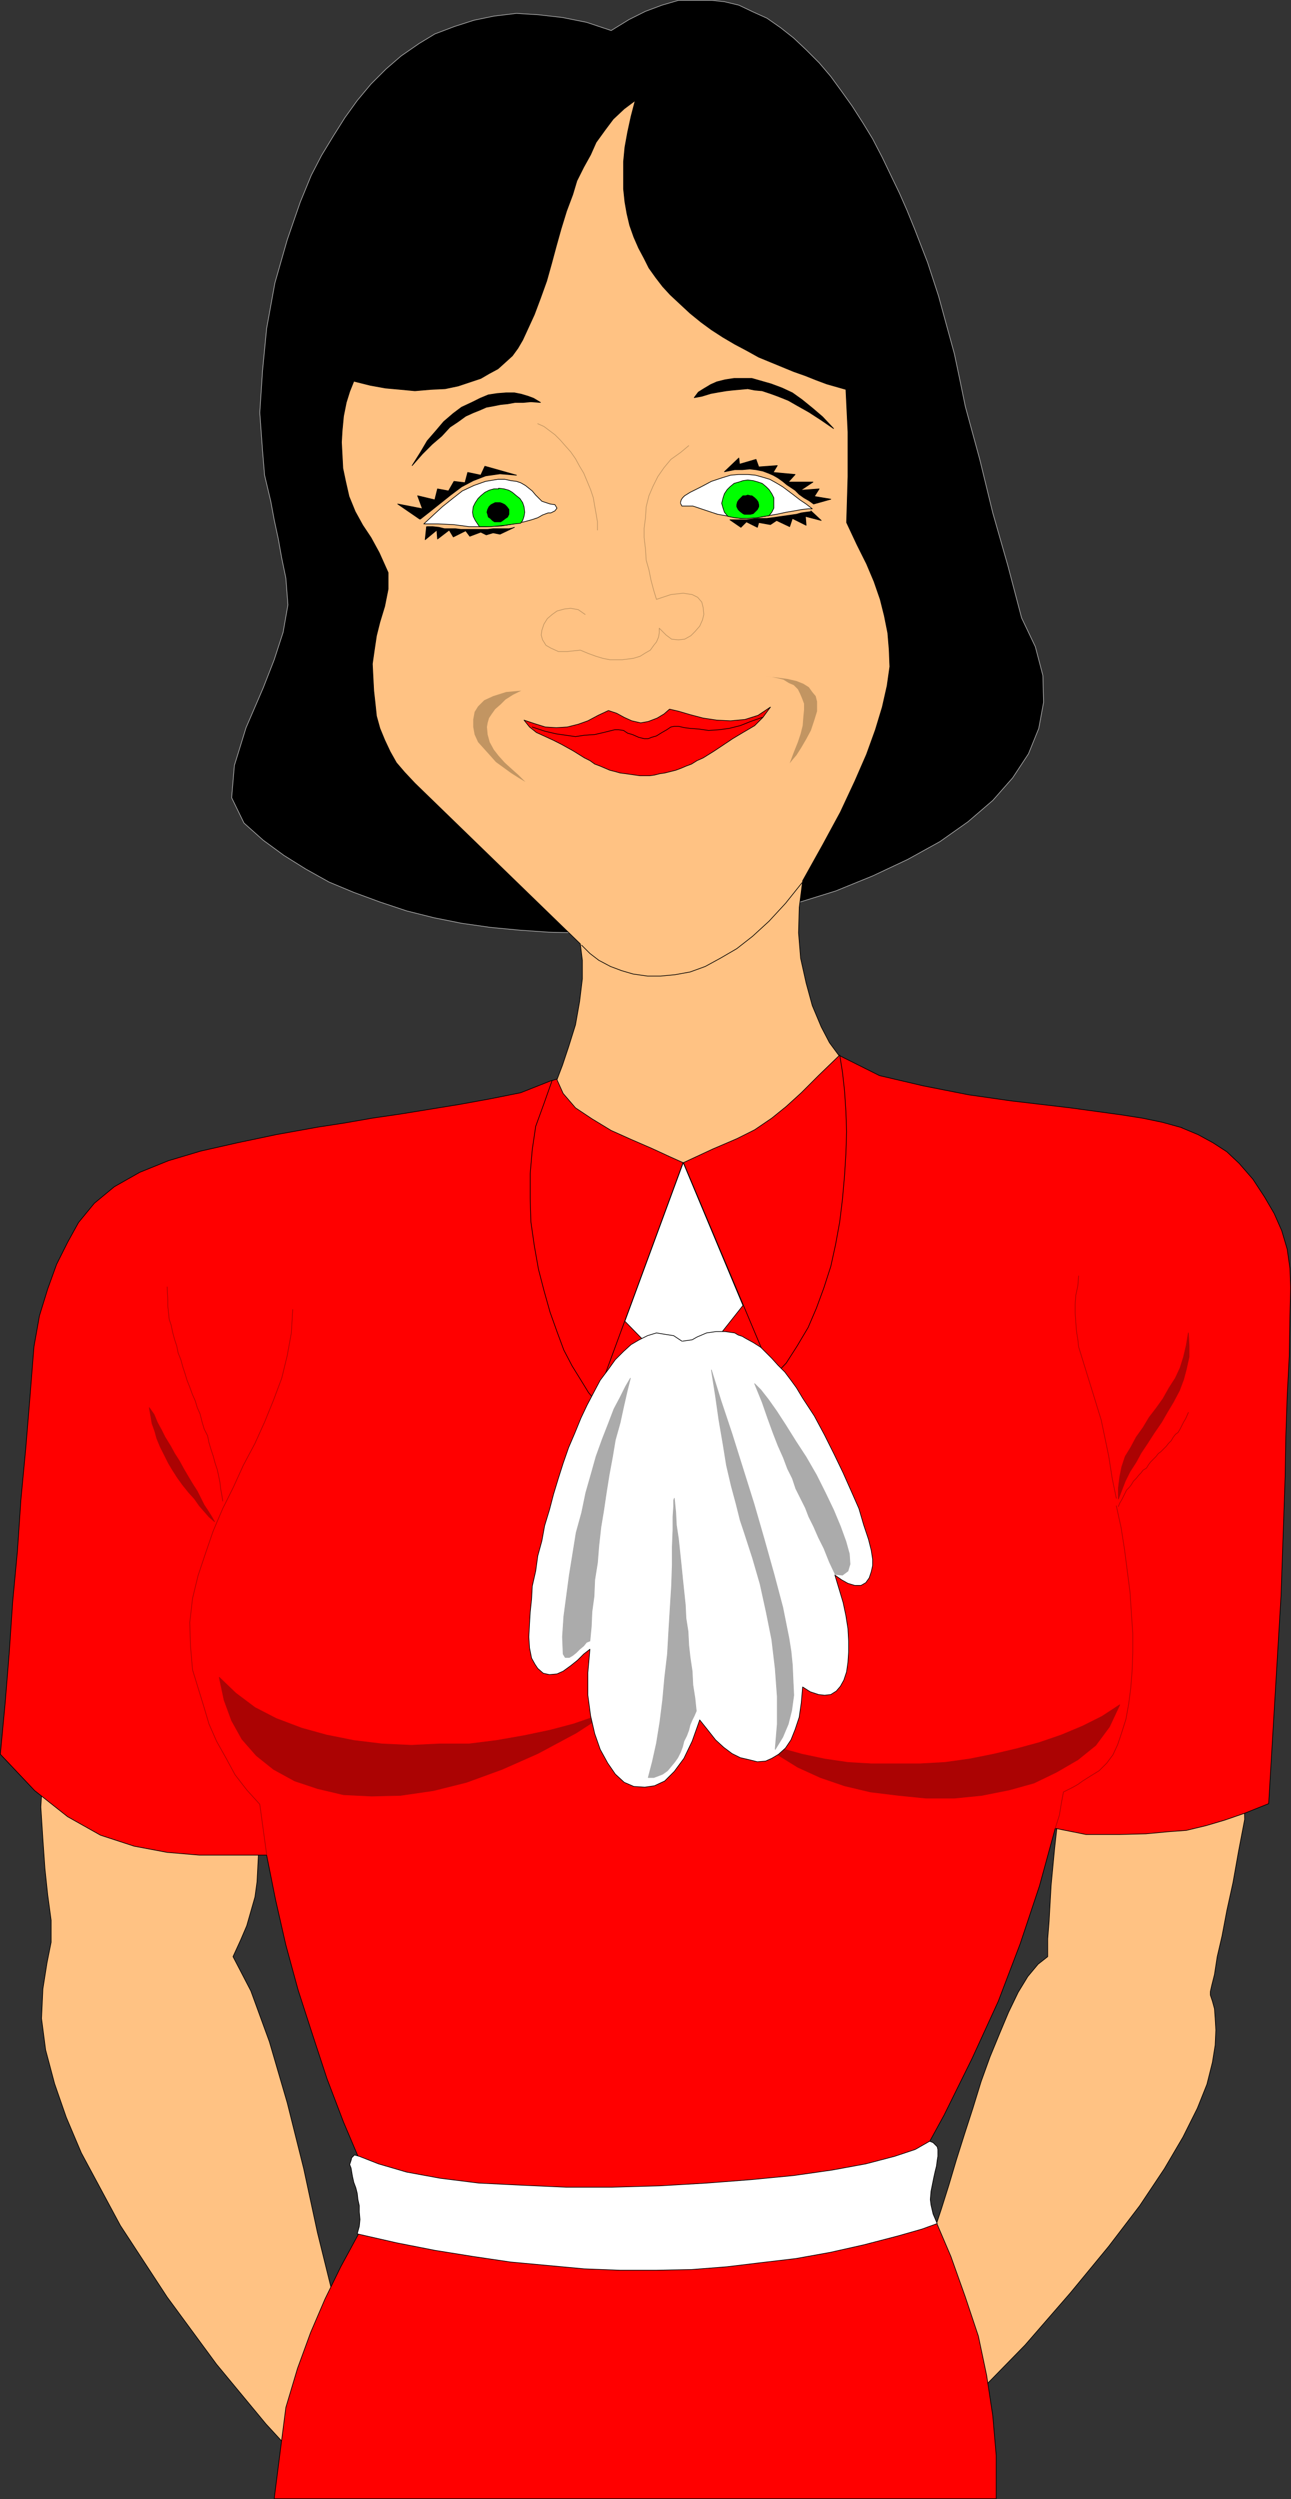 <?xml version="1.0" encoding="UTF-8" standalone="no"?>
<svg
   version="1.0"
   width="80.427mm"
   height="155.711mm"
   id="svg72"
   sodipodi:docname="Nice Woman.wmf"
   xmlns:inkscape="http://www.inkscape.org/namespaces/inkscape"
   xmlns:sodipodi="http://sodipodi.sourceforge.net/DTD/sodipodi-0.dtd"
   xmlns="http://www.w3.org/2000/svg"
   xmlns:svg="http://www.w3.org/2000/svg">
  <rect width="100%" height="100%" fill="#333333" stroke="none"/>
  <sodipodi:namedview
     id="namedview72"
     pagecolor="#ffffff"
     bordercolor="#000000"
     borderopacity="0.25"
     inkscape:showpageshadow="2"
     inkscape:pageopacity="0.0"
     inkscape:pagecheckerboard="0"
     inkscape:deskcolor="#d1d1d1"
     inkscape:document-units="mm" />
  <defs
     id="defs1">
    <pattern
       id="WMFhbasepattern"
       patternUnits="userSpaceOnUse"
       width="6"
       height="6"
       x="0"
       y="0" />
  </defs>
  <path
     style="fill:#ffc283;fill-opacity:1;fill-rule:evenodd;stroke:none"
     d="m 10.1,417.309 -0.485,8.241 0.485,7.595 0.485,6.948 0.646,6.14 0.808,5.979 v 5.171 l -0.97,4.848 -0.97,6.14 -0.323,6.948 0.97,7.433 2.101,7.918 2.747,7.918 3.555,8.403 9.211,17.129 10.989,16.805 11.635,15.836 11.635,14.058 10.989,11.958 7.111,-34.096 -2.747,-9.857 -3.232,-13.089 -3.232,-15.028 -3.878,-15.513 -4.202,-14.382 -4.363,-11.958 -4.202,-8.08 1.778,-3.878 1.454,-3.393 0.97,-3.393 0.97,-3.393 0.485,-3.555 0.646,-12.443 z"
     id="path1" />
  <path
     style="fill:none;stroke:#000000;stroke-width:0.162px;stroke-linecap:round;stroke-linejoin:round;stroke-miterlimit:4;stroke-dasharray:none;stroke-opacity:1"
     d="m 10.1,417.309 -0.485,8.241 0.485,7.595 0.485,6.948 0.646,6.14 0.808,5.979 v 5.171 l -0.97,4.848 -0.97,6.14 -0.323,6.948 0.97,7.433 2.101,7.918 2.747,7.918 3.555,8.403 9.211,17.129 10.989,16.805 11.635,15.836 11.635,14.058 10.989,11.958 7.111,-34.096 -2.747,-9.857 -3.232,-13.089 -3.232,-15.028 -3.878,-15.513 -4.202,-14.382 -4.363,-11.958 -4.202,-8.08 1.778,-3.878 1.454,-3.393 0.97,-3.393 0.97,-3.393 0.485,-3.555 0.646,-12.443 -51.066,-13.412 v 0"
     id="path2" />
  <path
     style="fill:#ffc283;fill-opacity:1;fill-rule:evenodd;stroke:none"
     d="m 292.905,421.51 0.162,6.948 -1.454,7.595 -1.293,7.272 -1.454,6.625 -1.131,5.979 -1.131,4.848 -0.646,4.201 -0.646,2.585 -0.323,1.454 v 0.808 l 0.485,1.454 0.485,1.778 0.162,2.262 0.162,2.747 -0.162,3.555 -0.646,4.04 -1.293,5.171 -2.262,5.656 -3.394,6.787 -4.363,7.433 -5.818,8.726 -7.272,9.534 -9.05,10.988 -10.666,12.281 -13.09,13.412 -10.181,-35.388 1.778,-4.686 1.778,-5.333 1.778,-5.656 1.778,-5.979 1.939,-6.14 1.939,-5.979 1.939,-6.302 2.101,-5.817 2.262,-5.494 2.101,-5.009 2.262,-4.686 2.262,-3.717 2.424,-2.909 2.262,-1.778 v -4.201 l 0.323,-4.04 0.485,-8.564 0.808,-8.564 0.97,-8.726 24.564,-0.323 19.069,-4.848 z"
     id="path3" />
  <path
     style="fill:none;stroke:#000000;stroke-width:0.162px;stroke-linecap:round;stroke-linejoin:round;stroke-miterlimit:4;stroke-dasharray:none;stroke-opacity:1"
     d="m 292.905,421.51 0.162,6.948 -1.454,7.595 -1.293,7.272 -1.454,6.625 -1.131,5.979 -1.131,4.848 -0.646,4.201 -0.646,2.585 -0.323,1.454 v 0.808 l 0.485,1.454 0.485,1.778 0.162,2.262 0.162,2.747 -0.162,3.555 -0.646,4.04 -1.293,5.171 -2.262,5.656 -3.394,6.787 -4.363,7.433 -5.818,8.726 -7.272,9.534 -9.05,10.988 -10.666,12.281 -13.09,13.412 -10.181,-35.388 1.778,-4.686 1.778,-5.333 1.778,-5.656 1.778,-5.979 1.939,-6.14 1.939,-5.979 1.939,-6.302 2.101,-5.817 2.262,-5.494 2.101,-5.009 2.262,-4.686 2.262,-3.717 2.424,-2.909 2.262,-1.778 v -4.201 l 0.323,-4.04 0.485,-8.564 0.808,-8.564 0.97,-8.726 24.564,-0.323 19.069,-4.848 v 0"
     id="path4" />
  <path
     style="fill:#ff0000;fill-opacity:1;fill-rule:evenodd;stroke:none"
     d="m 278.199,265.575 3.878,1.616 3.555,1.939 3.232,2.101 2.909,2.747 3.232,3.717 2.747,4.201 2.262,3.878 1.778,4.04 1.293,4.363 0.646,4.525 0.162,4.525 -0.162,6.625 -0.162,9.534 -0.485,9.372 -0.323,9.534 -0.162,9.372 -0.323,9.534 -0.323,9.211 -0.323,9.372 -2.909,48.962 -5.656,2.262 -4.686,1.616 -4.363,1.293 -4.686,1.131 -4.363,0.323 -5.171,0.485 -6.303,0.162 h -7.757 l -7.272,-1.454 -3.717,13.574 -4.525,13.574 -5.171,13.574 -6.141,13.412 -6.626,13.412 -7.434,13.574 4.848,9.857 4.202,9.857 3.394,9.534 3.07,9.211 1.939,9.211 1.454,9.534 0.808,9.372 v 10.18 H 64.56 l 2.747,-21.492 2.747,-9.211 3.07,-8.403 3.394,-7.918 3.717,-7.595 4.202,-7.756 4.686,-7.433 -4.202,-9.372 -4.04,-9.534 -3.878,-10.18 -3.394,-10.342 -3.394,-10.503 -2.909,-10.665 -2.424,-10.665 -2.101,-10.503 h -8.08 -7.757 l -7.595,-0.646 -7.757,-1.454 -7.919,-2.585 -7.757,-4.363 -7.757,-6.14 -8.08,-8.564 1.131,-11.958 0.97,-11.958 0.808,-11.958 1.131,-12.119 0.808,-11.958 1.131,-11.958 0.97,-11.796 0.485,-6.14 0.485,-6.14 1.293,-7.272 1.939,-6.302 2.101,-5.817 2.586,-5.171 2.586,-4.686 3.717,-4.525 4.686,-3.878 5.979,-3.393 6.787,-2.747 7.595,-2.262 8.565,-1.939 9.211,-1.939 9.858,-1.778 6.303,-0.97 6.464,-1.131 6.626,-0.97 6.949,-1.131 6.949,-1.131 7.111,-1.293 7.272,-1.454 6.949,-2.747 1.616,-0.485 2.424,-0.646 3.232,-0.162 3.717,-0.97 4.363,0.162 4.363,-0.808 4.363,-0.97 4.525,-0.808 4.686,-0.646 4.525,-0.646 4.686,-0.485 4.686,-0.323 h 4.363 l 4.363,0.162 4.202,0.323 3.878,-0.323 3.555,0.323 10.019,5.009 10.343,2.424 10.666,2.101 10.181,1.454 13.736,1.616 11.797,1.616 5.171,0.808 4.686,0.97 4.686,1.293 v 0 z"
     id="path5" />
  <path
     style="fill:none;stroke:#000000;stroke-width:0.162px;stroke-linecap:round;stroke-linejoin:round;stroke-miterlimit:4;stroke-dasharray:none;stroke-opacity:1"
     d="m 278.199,265.575 3.878,1.616 3.555,1.939 3.232,2.101 2.909,2.747 3.232,3.717 2.747,4.201 2.262,3.878 1.778,4.04 1.293,4.363 0.646,4.525 0.162,4.525 -0.162,6.625 -0.162,9.534 -0.485,9.372 -0.323,9.534 -0.162,9.372 -0.323,9.534 -0.323,9.211 -0.323,9.372 -2.909,48.962 -5.656,2.262 -4.686,1.616 -4.363,1.293 -4.686,1.131 -4.363,0.323 -5.171,0.485 -6.303,0.162 h -7.757 l -7.272,-1.454 -3.717,13.574 -4.525,13.574 -5.171,13.574 -6.141,13.412 -6.626,13.412 -7.434,13.574 4.848,9.857 4.202,9.857 3.394,9.534 3.07,9.211 1.939,9.211 1.454,9.534 0.808,9.372 v 10.18 H 64.56 l 2.747,-21.492 2.747,-9.211 3.07,-8.403 3.394,-7.918 3.717,-7.595 4.202,-7.756 4.686,-7.433 -4.202,-9.372 -4.04,-9.534 -3.878,-10.18 -3.394,-10.342 -3.394,-10.503 -2.909,-10.665 -2.424,-10.665 -2.101,-10.503 h -8.08 -7.757 l -7.595,-0.646 -7.757,-1.454 -7.919,-2.585 -7.757,-4.363 -7.757,-6.14 -8.08,-8.564 1.131,-11.958 0.97,-11.958 0.808,-11.958 1.131,-12.119 0.808,-11.958 1.131,-11.958 0.97,-11.796 0.485,-6.14 0.485,-6.14 1.293,-7.272 1.939,-6.302 2.101,-5.817 2.586,-5.171 2.586,-4.686 3.717,-4.525 4.686,-3.878 5.979,-3.393 6.787,-2.747 7.595,-2.262 8.565,-1.939 9.211,-1.939 9.858,-1.778 6.303,-0.97 6.464,-1.131 6.626,-0.97 6.949,-1.131 6.949,-1.131 7.111,-1.293 7.272,-1.454 6.949,-2.747 1.616,-0.485 2.424,-0.646 3.232,-0.162 3.717,-0.97 4.363,0.162 4.363,-0.808 4.363,-0.97 4.525,-0.808 4.686,-0.646 4.525,-0.646 4.686,-0.485 4.686,-0.323 h 4.363 l 4.363,0.162 4.202,0.323 3.878,-0.323 3.555,0.323 10.019,5.009 10.343,2.424 10.666,2.101 10.181,1.454 13.736,1.616 11.797,1.616 5.171,0.808 4.686,0.97 4.686,1.293 v 0"
     id="path6" />
  <path
     style="fill:none;stroke:#000000;stroke-width:0.162px;stroke-linecap:round;stroke-linejoin:round;stroke-miterlimit:4;stroke-dasharray:none;stroke-opacity:1"
     d="m 130.009,254.425 -1.939,5.494 -1.939,5.332 -0.808,5.494 -0.485,5.656 v 5.817 l 0.162,5.494 0.808,5.656 0.97,5.494 1.293,5.009 1.454,5.171 1.616,4.525 1.616,4.363 1.939,3.717 2.101,3.393 1.778,2.909 1.778,2.101"
     id="path7" />
  <path
     style="fill:none;stroke:#000000;stroke-width:0.162px;stroke-linecap:round;stroke-linejoin:round;stroke-miterlimit:4;stroke-dasharray:none;stroke-opacity:1"
     d="m 197.721,248.446 0.646,4.04 0.485,4.363 0.323,4.848 0.162,4.848 -0.162,5.171 -0.323,5.171 -0.485,5.494 -0.646,5.333 -0.97,5.333 -1.131,5.171 -1.616,5.009 -1.778,4.848 -1.939,4.525 -2.586,4.363 -2.586,4.04 -3.394,3.555"
     id="path8" />
  <path
     style="fill:none;stroke:#000000;stroke-width:0.162px;stroke-linecap:round;stroke-linejoin:round;stroke-miterlimit:4;stroke-dasharray:none;stroke-opacity:1"
     d="m 140.19,329.888 20.685,-56.234 21.17,50.416"
     id="path9" />
  <path
     style="fill:#ffffff;fill-opacity:1;fill-rule:evenodd;stroke:none"
     d="m 147.139,311.144 13.736,-37.328 14.059,33.611 -8.565,10.827 h -12.282 l -6.949,-7.11 z"
     id="path10" />
  <path
     style="fill:none;stroke:#000000;stroke-width:0.162px;stroke-linecap:round;stroke-linejoin:round;stroke-miterlimit:4;stroke-dasharray:none;stroke-opacity:1"
     d="m 147.139,311.144 13.736,-37.328 14.059,33.611 -8.565,10.827 h -12.282 l -6.949,-7.11 v 0"
     id="path11" />
  <path
     style="fill:#000000;fill-opacity:1;fill-rule:evenodd;stroke:none"
     d="m 138.089,5.252 -5.656,-1.131 -5.656,-0.646 -5.171,-0.323 -5.333,0.646 -4.686,0.97 -4.525,1.454 -4.686,1.778 -3.717,2.262 -4.202,2.909 -3.555,3.07 -3.555,3.555 -3.232,3.878 -2.909,4.04 -2.747,4.363 -2.747,4.525 -2.424,4.686 -2.586,6.302 -3.07,8.888 -2.909,10.18 -1.939,10.665 -0.97,10.019 -0.646,9.857 0.646,8.888 0.485,5.817 1.454,6.14 0.808,4.363 0.97,4.525 0.808,4.525 0.97,4.686 0.485,6.302 -1.131,6.464 -2.101,6.464 -2.586,6.625 -4.04,9.372 -2.747,8.888 -0.646,7.595 2.909,5.979 4.525,4.04 4.848,3.555 5.171,3.232 5.494,3.07 5.818,2.424 6.141,2.262 6.303,2.101 6.464,1.616 6.464,1.293 6.787,0.97 6.787,0.646 6.949,0.485 6.949,0.162 6.949,-0.162 6.949,-0.323 6.949,-0.646 10.343,-1.293 10.181,-2.101 9.858,-2.424 9.373,-2.909 8.727,-3.555 8.242,-3.878 7.595,-4.201 6.626,-4.686 5.818,-5.009 4.686,-5.332 3.717,-5.656 2.424,-5.979 1.131,-6.14 -0.162,-6.302 -1.778,-6.787 -3.232,-6.787 -3.232,-12.281 -3.555,-12.443 -3.07,-12.604 -3.394,-12.443 -1.293,-6.302 -1.293,-6.14 -1.778,-6.464 -1.939,-7.11 -2.586,-7.918 -3.07,-7.918 -1.778,-4.363 -1.778,-4.04 -2.101,-4.363 -1.939,-4.04 -2.262,-4.363 -2.262,-3.717 -2.586,-4.04 -2.424,-3.393 -2.586,-3.555 -2.747,-3.232 -3.07,-3.07 -2.909,-2.747 -3.07,-2.424 -3.232,-2.262 -3.232,-1.454 -3.394,-1.616 -3.394,-0.808 -2.909,-0.323 h -5.818 -2.101 l -3.878,1.131 -3.878,1.454 -3.878,1.939 -4.202,2.585 -5.818,-1.939 z"
     id="path12" />
  <path
     style="fill:none;stroke:#ababab;stroke-width:0.162px;stroke-linecap:round;stroke-linejoin:round;stroke-miterlimit:4;stroke-dasharray:none;stroke-opacity:1"
     d="m 138.089,5.252 -5.656,-1.131 -5.656,-0.646 -5.171,-0.323 -5.333,0.646 -4.686,0.97 -4.525,1.454 -4.686,1.778 -3.717,2.262 -4.202,2.909 -3.555,3.07 -3.555,3.555 -3.232,3.878 -2.909,4.04 -2.747,4.363 -2.747,4.525 -2.424,4.686 -2.586,6.302 -3.07,8.888 -2.909,10.18 -1.939,10.665 -0.97,10.019 -0.646,9.857 0.646,8.888 0.485,5.817 1.454,6.14 0.808,4.363 0.97,4.525 0.808,4.525 0.97,4.686 0.485,6.302 -1.131,6.464 -2.101,6.464 -2.586,6.625 -4.04,9.372 -2.747,8.888 -0.646,7.595 2.909,5.979 4.525,4.04 4.848,3.555 5.171,3.232 5.494,3.07 5.818,2.424 6.141,2.262 6.303,2.101 6.464,1.616 6.464,1.293 6.787,0.97 6.787,0.646 6.949,0.485 6.949,0.162 6.949,-0.162 6.949,-0.323 6.949,-0.646 10.343,-1.293 10.181,-2.101 9.858,-2.424 9.373,-2.909 8.727,-3.555 8.242,-3.878 7.595,-4.201 6.626,-4.686 5.818,-5.009 4.686,-5.332 3.717,-5.656 2.424,-5.979 1.131,-6.14 -0.162,-6.302 -1.778,-6.787 -3.232,-6.787 -3.232,-12.281 -3.555,-12.443 -3.07,-12.604 -3.394,-12.443 -1.293,-6.302 -1.293,-6.14 -1.778,-6.464 -1.939,-7.11 -2.586,-7.918 -3.07,-7.918 -1.778,-4.363 -1.778,-4.04 -2.101,-4.363 -1.939,-4.04 -2.262,-4.363 -2.262,-3.717 -2.586,-4.04 -2.424,-3.393 -2.586,-3.555 -2.747,-3.232 -3.07,-3.07 -2.909,-2.747 -3.07,-2.424 -3.232,-2.262 -3.232,-1.454 -3.394,-1.616 -3.394,-0.808 -2.909,-0.323 h -5.818 -2.101 l -3.878,1.131 -3.878,1.454 -3.878,1.939 -4.202,2.585 -5.818,-1.939 v 0"
     id="path13" />
  <path
     style="fill:#ffc283;fill-opacity:1;fill-rule:evenodd;stroke:none"
     d="m 146.978,25.612 -2.586,2.424 -1.939,2.585 -2.101,2.909 -1.293,2.909 -1.616,2.909 -1.616,3.232 -0.97,3.232 -1.454,3.878 -1.293,4.201 -1.131,4.04 -1.131,4.201 -1.131,4.04 -1.454,4.04 -1.454,3.878 -1.778,3.878 -0.97,2.101 -1.131,1.939 -1.293,1.778 -1.778,1.616 -1.616,1.454 -2.101,1.131 -1.939,1.131 -2.424,0.808 -2.909,0.97 -3.07,0.646 -3.394,0.162 -3.717,0.323 -3.394,-0.323 -3.555,-0.323 -3.555,-0.646 -3.878,-0.97 -0.97,2.424 -0.808,2.585 -0.646,3.232 -0.323,3.393 -0.162,2.747 0.162,3.07 0.162,3.07 0.646,3.07 0.808,3.555 1.454,3.555 1.778,3.232 1.939,2.909 1.939,3.555 2.101,4.686 v 3.878 l -0.808,4.04 -1.131,3.717 -0.808,3.232 -0.485,3.232 -0.485,3.393 0.162,3.232 0.162,3.07 0.323,2.909 0.323,3.07 0.808,2.909 1.131,2.747 1.293,2.747 1.454,2.585 1.939,2.262 2.424,2.585 38.946,37.812 0.485,3.878 v 4.363 l -0.646,5.333 -0.97,5.494 -1.616,5.171 -1.454,4.363 -1.293,3.393 1.454,3.232 2.909,3.393 3.878,2.585 4.525,2.747 4.686,2.101 4.848,2.101 4.202,1.939 3.232,1.454 6.949,-3.232 5.656,-2.424 4.202,-2.101 4.04,-2.747 3.394,-2.747 3.555,-3.232 4.04,-4.04 4.848,-4.686 -2.262,-3.07 -1.939,-3.717 -2.101,-5.009 -1.454,-5.333 -1.293,-5.817 -0.485,-5.979 0.162,-5.979 0.808,-6.302 4.686,-8.403 4.202,-7.756 3.394,-7.272 2.747,-6.302 2.101,-5.817 1.616,-5.333 1.131,-5.009 0.646,-4.525 -0.162,-4.04 -0.323,-3.878 -0.808,-4.04 -0.97,-3.878 -1.454,-4.201 -1.778,-4.201 -2.262,-4.525 -2.424,-5.171 0.323,-10.827 v -10.503 l -0.485,-10.019 -2.262,-0.646 -2.262,-0.646 -2.586,-0.97 -2.424,-0.97 -2.747,-0.97 -2.747,-1.131 -2.747,-1.131 -2.747,-1.131 -2.909,-1.616 -2.747,-1.454 -2.747,-1.616 -2.747,-1.778 -2.424,-1.778 -2.586,-2.101 -2.262,-2.101 -2.424,-2.262 -1.778,-1.939 -1.616,-2.101 -1.616,-2.262 -1.131,-2.262 -1.293,-2.424 -1.131,-2.585 -0.97,-2.747 -0.646,-2.747 -0.485,-2.747 -0.323,-3.07 v -3.232 -3.232 l 0.323,-3.393 0.646,-3.555 0.808,-3.717 0.97,-3.717 -2.586,1.939 z"
     id="path14" />
  <path
     style="fill:none;stroke:#000000;stroke-width:0.162px;stroke-linecap:round;stroke-linejoin:round;stroke-miterlimit:4;stroke-dasharray:none;stroke-opacity:1"
     d="m 146.978,25.612 -2.586,2.424 -1.939,2.585 -2.101,2.909 -1.293,2.909 -1.616,2.909 -1.616,3.232 -0.97,3.232 -1.454,3.878 -1.293,4.201 -1.131,4.04 -1.131,4.201 -1.131,4.04 -1.454,4.04 -1.454,3.878 -1.778,3.878 -0.97,2.101 -1.131,1.939 -1.293,1.778 -1.778,1.616 -1.616,1.454 -2.101,1.131 -1.939,1.131 -2.424,0.808 -2.909,0.97 -3.07,0.646 -3.394,0.162 -3.717,0.323 -3.394,-0.323 -3.555,-0.323 -3.555,-0.646 -3.878,-0.97 -0.97,2.424 -0.808,2.585 -0.646,3.232 -0.323,3.393 -0.162,2.747 0.162,3.07 0.162,3.07 0.646,3.07 0.808,3.555 1.454,3.555 1.778,3.232 1.939,2.909 1.939,3.555 2.101,4.686 v 3.878 l -0.808,4.04 -1.131,3.717 -0.808,3.232 -0.485,3.232 -0.485,3.393 0.162,3.232 0.162,3.07 0.323,2.909 0.323,3.07 0.808,2.909 1.131,2.747 1.293,2.747 1.454,2.585 1.939,2.262 2.424,2.585 38.946,37.812 0.485,3.878 v 4.363 l -0.646,5.333 -0.97,5.494 -1.616,5.171 -1.454,4.363 -1.293,3.393 1.454,3.232 2.909,3.393 3.878,2.585 4.525,2.747 4.686,2.101 4.848,2.101 4.202,1.939 3.232,1.454 6.949,-3.232 5.656,-2.424 4.202,-2.101 4.04,-2.747 3.394,-2.747 3.555,-3.232 4.04,-4.04 4.848,-4.686 -2.262,-3.07 -1.939,-3.717 -2.101,-5.009 -1.454,-5.333 -1.293,-5.817 -0.485,-5.979 0.162,-5.979 0.808,-6.302 4.686,-8.403 4.202,-7.756 3.394,-7.272 2.747,-6.302 2.101,-5.817 1.616,-5.333 1.131,-5.009 0.646,-4.525 -0.162,-4.04 -0.323,-3.878 -0.808,-4.04 -0.97,-3.878 -1.454,-4.201 -1.778,-4.201 -2.262,-4.525 -2.424,-5.171 0.323,-10.827 v -10.503 l -0.485,-10.019 -2.262,-0.646 -2.262,-0.646 -2.586,-0.97 -2.424,-0.97 -2.747,-0.97 -2.747,-1.131 -2.747,-1.131 -2.747,-1.131 -2.909,-1.616 -2.747,-1.454 -2.747,-1.616 -2.747,-1.778 -2.424,-1.778 -2.586,-2.101 -2.262,-2.101 -2.424,-2.262 -1.778,-1.939 -1.616,-2.101 -1.616,-2.262 -1.131,-2.262 -1.293,-2.424 -1.131,-2.585 -0.97,-2.747 -0.646,-2.747 -0.485,-2.747 -0.323,-3.07 v -3.232 -3.232 l 0.323,-3.393 0.646,-3.555 0.808,-3.717 0.97,-3.717 -2.586,1.939 v 0"
     id="path15" />
  <path
     style="fill:none;stroke:#000000;stroke-width:0.162px;stroke-linecap:round;stroke-linejoin:round;stroke-miterlimit:4;stroke-dasharray:none;stroke-opacity:1"
     d="m 136.958,222.592 1.939,1.939 2.101,1.616 2.747,1.454 2.586,0.97 2.747,0.808 3.394,0.485 h 3.07 l 3.394,-0.323 3.555,-0.646 3.555,-1.293 3.555,-1.939 3.878,-2.262 3.717,-2.909 3.878,-3.555 3.878,-4.201 3.878,-4.848"
     id="path16" />
  <path
     style="fill:#ff0000;fill-opacity:1;fill-rule:evenodd;stroke:none"
     d="m 125.808,170.398 2.586,0.808 2.586,0.162 2.586,-0.162 2.586,-0.646 2.262,-0.808 2.424,-1.293 2.424,-1.131 1.939,0.646 1.778,0.97 1.778,0.808 2.101,0.485 1.778,-0.323 2.101,-0.808 1.616,-0.97 1.293,-1.131 2.101,0.485 2.747,0.808 3.07,0.808 3.232,0.485 3.232,0.162 3.394,-0.323 3.07,-0.97 2.909,-1.939 -1.778,2.424 -1.939,1.939 -2.747,1.616 -2.424,1.454 -1.454,0.97 -1.454,0.97 -1.454,0.97 -1.293,0.808 -1.293,0.808 -1.454,0.646 -1.293,0.808 -1.293,0.485 -1.131,0.485 -1.293,0.485 -1.293,0.323 -1.293,0.323 -1.131,0.162 -1.293,0.323 -1.131,0.162 h -0.97 -1.293 l -1.131,-0.162 -1.131,-0.162 -1.131,-0.162 -1.293,-0.162 -1.131,-0.323 -1.293,-0.323 -1.131,-0.485 -1.131,-0.485 -1.293,-0.485 -1.131,-0.808 -1.293,-0.646 -1.293,-0.808 -1.293,-0.808 -1.454,-0.808 -1.454,-0.808 -1.939,-0.97 -2.101,-0.97 -1.778,-0.808 -1.616,-1.293 -1.293,-1.616 2.424,0.808 z"
     id="path17" />
  <path
     style="fill:none;stroke:#000000;stroke-width:0.162px;stroke-linecap:round;stroke-linejoin:round;stroke-miterlimit:4;stroke-dasharray:none;stroke-opacity:1"
     d="m 125.808,170.398 2.586,0.808 2.586,0.162 2.586,-0.162 2.586,-0.646 2.262,-0.808 2.424,-1.293 2.424,-1.131 1.939,0.646 1.778,0.97 1.778,0.808 2.101,0.485 1.778,-0.323 2.101,-0.808 1.616,-0.97 1.293,-1.131 2.101,0.485 2.747,0.808 3.07,0.808 3.232,0.485 3.232,0.162 3.394,-0.323 3.07,-0.97 2.909,-1.939 -1.778,2.424 -1.939,1.939 -2.747,1.616 -2.424,1.454 -1.454,0.97 -1.454,0.97 -1.454,0.97 -1.293,0.808 -1.293,0.808 -1.454,0.646 -1.293,0.808 -1.293,0.485 -1.131,0.485 -1.293,0.485 -1.293,0.323 -1.293,0.323 -1.131,0.162 -1.293,0.323 -1.131,0.162 h -0.97 -1.293 l -1.131,-0.162 -1.131,-0.162 -1.131,-0.162 -1.293,-0.162 -1.131,-0.323 -1.293,-0.323 -1.131,-0.485 -1.131,-0.485 -1.293,-0.485 -1.131,-0.808 -1.293,-0.646 -1.293,-0.808 -1.293,-0.808 -1.454,-0.808 -1.454,-0.808 -1.939,-0.97 -2.101,-0.97 -1.778,-0.808 -1.616,-1.293 -1.293,-1.616 2.424,0.808 v 0"
     id="path18" />
  <path
     style="fill:none;stroke:#000000;stroke-width:0.162px;stroke-linecap:round;stroke-linejoin:round;stroke-miterlimit:4;stroke-dasharray:none;stroke-opacity:1"
     d="m 125.323,171.206 2.909,0.97 2.747,0.646 2.262,0.323 2.262,0.323 2.101,-0.323 2.424,-0.162 2.101,-0.485 2.586,-0.646 h 0.97 l 1.131,0.162 0.97,0.646 1.131,0.323 1.454,0.646 1.293,0.323 h 0.97 l 0.808,-0.323 1.131,-0.323 1.293,-0.808 1.131,-0.646 0.97,-0.646 0.808,-0.162 h 0.97 l 1.454,0.323 1.293,0.162 2.101,0.162 2.262,0.323 2.424,-0.162 2.424,-0.323 2.586,-0.646 2.424,-0.97 2.747,-0.97"
     id="path19" />
  <path
     style="fill:#ffffff;fill-opacity:1;fill-rule:evenodd;stroke:none"
     d="m 84.599,507.8 -1.131,-0.323 -0.646,0.646 -0.162,0.646 -0.323,0.97 0.323,0.808 0.162,0.97 0.162,0.97 0.323,1.454 0.485,1.293 0.323,1.293 0.162,1.454 0.323,1.454 v 1.454 l 0.162,1.778 -0.162,1.616 -0.485,1.778 9.211,2.101 9.05,1.778 9.05,1.454 8.727,1.293 8.727,0.808 8.727,0.808 8.403,0.323 h 8.565 l 8.242,-0.162 8.242,-0.646 8.08,-0.97 8.242,-0.97 8.08,-1.454 7.919,-1.778 8.08,-2.101 5.656,-1.616 3.555,-1.293 -0.97,-2.262 -0.485,-2.101 -0.162,-1.293 0.162,-1.939 0.323,-1.616 0.323,-1.616 0.323,-1.454 0.323,-1.293 0.162,-1.293 0.162,-0.97 v -0.808 -0.808 l -0.162,-0.646 -0.485,-0.485 -0.485,-0.485 -0.808,-0.323 -3.394,1.939 -4.848,1.616 -6.787,1.778 -7.919,1.454 -9.05,1.293 -10.019,0.97 -10.504,0.808 -10.989,0.646 -11.151,0.323 h -10.989 l -10.666,-0.485 -9.858,-0.485 -9.05,-1.131 -7.919,-1.454 -6.626,-1.939 z"
     id="path20" />
  <path
     style="fill:none;stroke:#000000;stroke-width:0.162px;stroke-linecap:round;stroke-linejoin:round;stroke-miterlimit:4;stroke-dasharray:none;stroke-opacity:1"
     d="m 84.599,507.8 -1.131,-0.323 -0.646,0.646 -0.162,0.646 -0.323,0.97 0.323,0.808 0.162,0.97 0.162,0.97 0.323,1.454 0.485,1.293 0.323,1.293 0.162,1.454 0.323,1.454 v 1.454 l 0.162,1.778 -0.162,1.616 -0.485,1.778 9.211,2.101 9.05,1.778 9.05,1.454 8.727,1.293 8.727,0.808 8.727,0.808 8.403,0.323 h 8.565 l 8.242,-0.162 8.242,-0.646 8.08,-0.97 8.242,-0.97 8.08,-1.454 7.919,-1.778 8.08,-2.101 5.656,-1.616 3.555,-1.293 -0.97,-2.262 -0.485,-2.101 -0.162,-1.293 0.162,-1.939 0.323,-1.616 0.323,-1.616 0.323,-1.454 0.323,-1.293 0.162,-1.293 0.162,-0.97 v -0.808 -0.808 l -0.162,-0.646 -0.485,-0.485 -0.485,-0.485 -0.808,-0.323 -3.394,1.939 -4.848,1.616 -6.787,1.778 -7.919,1.454 -9.05,1.293 -10.019,0.97 -10.504,0.808 -10.989,0.646 -11.151,0.323 h -10.989 l -10.666,-0.485 -9.858,-0.485 -9.05,-1.131 -7.919,-1.454 -6.626,-1.939 -4.525,-1.778 v 0"
     id="path21" />
  <path
     style="fill:#ffffff;fill-opacity:1;fill-rule:evenodd;stroke:none"
     d="m 131.141,119.658 -0.485,-0.808 -1.131,-0.162 -0.97,-0.323 -0.97,-0.323 -0.646,-0.646 -0.808,-0.808 -0.808,-0.97 -0.808,-0.646 -0.808,-0.646 -1.131,-0.646 -0.97,-0.323 -1.293,-0.162 -1.454,-0.323 h -1.616 l -2.909,0.485 -2.747,0.97 -2.747,1.293 -2.262,1.778 -2.424,1.939 -2.101,1.939 -2.262,2.101 h 3.394 l 3.555,0.162 3.717,0.485 h 3.717 l 3.878,-0.162 3.717,-0.646 1.616,-0.323 1.778,-0.485 1.454,-0.485 1.131,-0.646 1.293,-0.485 h 0.646 l 0.97,-0.485 z"
     id="path22" />
  <path
     style="fill:none;stroke:#000000;stroke-width:0.162px;stroke-linecap:round;stroke-linejoin:round;stroke-miterlimit:4;stroke-dasharray:none;stroke-opacity:1"
     d="m 131.141,119.658 -0.485,-0.808 -1.131,-0.162 -0.97,-0.323 -0.97,-0.323 -0.646,-0.646 -0.808,-0.808 -0.808,-0.97 -0.808,-0.646 -0.808,-0.646 -1.131,-0.646 -0.97,-0.323 -1.293,-0.162 -1.454,-0.323 h -1.616 l -2.909,0.485 -2.747,0.97 -2.747,1.293 -2.262,1.778 -2.424,1.939 -2.101,1.939 -2.262,2.101 h 3.394 l 3.555,0.162 3.717,0.485 h 3.717 l 3.878,-0.162 3.717,-0.646 1.616,-0.323 1.778,-0.485 1.454,-0.485 1.131,-0.646 1.293,-0.485 h 0.646 l 0.97,-0.485 0.485,-0.646 v 0"
     id="path23" />
  <path
     style="fill:#ffffff;fill-opacity:1;fill-rule:evenodd;stroke:none"
     d="m 160.229,118.365 0.162,-0.646 0.323,-0.485 0.485,-0.485 1.293,-0.808 2.586,-1.293 2.424,-1.293 2.424,-0.808 2.101,-0.646 1.939,-0.162 h 2.101 l 1.778,0.162 1.778,0.485 1.616,0.485 1.454,0.808 1.616,0.97 1.293,0.97 1.293,0.97 1.454,1.131 1.454,0.97 1.454,1.131 h -0.97 l -1.454,0.162 -1.778,0.323 -1.939,0.323 -2.262,0.485 -2.909,0.485 -2.747,0.323 -2.747,0.162 -2.747,-0.485 -2.747,-0.485 -1.454,-0.485 -1.454,-0.485 -1.454,-0.485 -1.454,-0.485 h -0.646 -0.97 -0.97 l -0.323,-0.646 v 0 z"
     id="path24" />
  <path
     style="fill:none;stroke:#000000;stroke-width:0.162px;stroke-linecap:round;stroke-linejoin:round;stroke-miterlimit:4;stroke-dasharray:none;stroke-opacity:1"
     d="m 160.229,118.365 0.162,-0.646 0.323,-0.485 0.485,-0.485 1.293,-0.808 2.586,-1.293 2.424,-1.293 2.424,-0.808 2.101,-0.646 1.939,-0.162 h 2.101 l 1.778,0.162 1.778,0.485 1.616,0.485 1.454,0.808 1.616,0.97 1.293,0.97 1.293,0.97 1.454,1.131 1.454,0.97 1.454,1.131 h -0.97 l -1.454,0.162 -1.778,0.323 -1.939,0.323 -2.262,0.485 -2.909,0.485 -2.747,0.323 -2.747,0.162 -2.747,-0.485 -2.747,-0.485 -1.454,-0.485 -1.454,-0.485 -1.454,-0.485 -1.454,-0.485 h -0.646 -0.97 -0.97 l -0.323,-0.646 v 0"
     id="path25" />
  <path
     style="fill:#00ff00;fill-opacity:1;fill-rule:evenodd;stroke:none"
     d="m 117.404,114.972 1.293,0.162 1.131,0.323 0.808,0.485 0.97,0.808 0.808,0.646 0.646,0.97 0.323,0.97 0.162,1.293 -0.162,0.97 -0.323,0.97 -0.485,0.646 -1.454,0.162 -2.262,0.323 -1.616,0.162 -1.778,0.162 h -1.293 -1.293 l -0.323,-0.485 -0.646,-0.97 -0.485,-0.97 -0.162,-0.97 0.162,-1.293 0.485,-0.97 0.646,-0.97 0.646,-0.646 0.97,-0.808 0.97,-0.485 1.131,-0.323 h 1.131 v 0 z"
     id="path26" />
  <path
     style="fill:none;stroke:#000000;stroke-width:0.162px;stroke-linecap:round;stroke-linejoin:round;stroke-miterlimit:4;stroke-dasharray:none;stroke-opacity:1"
     d="m 117.404,114.972 1.293,0.162 1.131,0.323 0.808,0.485 0.97,0.808 0.808,0.646 0.646,0.97 0.323,0.97 0.162,1.293 -0.162,0.97 -0.323,0.97 -0.485,0.646 -1.454,0.162 -2.262,0.323 -1.616,0.162 -1.778,0.162 h -1.293 -1.293 l -0.323,-0.485 -0.646,-0.97 -0.485,-0.97 -0.162,-0.97 0.162,-1.293 0.485,-0.97 0.646,-0.97 0.646,-0.646 0.97,-0.808 0.97,-0.485 1.131,-0.323 h 1.131 v 0"
     id="path27" />
  <path
     style="fill:#00ff00;fill-opacity:1;fill-rule:evenodd;stroke:none"
     d="m 176.066,113.033 1.293,0.162 1.131,0.323 0.97,0.323 0.97,0.808 0.646,0.646 0.646,0.97 0.485,0.97 v 1.293 1.131 l -0.485,0.97 -0.646,0.808 -1.131,0.162 -1.616,0.323 -2.262,0.162 h -1.616 l -1.454,-0.162 -1.616,-0.323 -0.808,-0.97 -0.323,-0.97 -0.323,-1.131 0.323,-1.293 0.323,-0.97 0.646,-0.97 0.646,-0.646 0.97,-0.808 1.131,-0.323 0.97,-0.323 1.131,-0.162 z"
     id="path28" />
  <path
     style="fill:none;stroke:#000000;stroke-width:0.162px;stroke-linecap:round;stroke-linejoin:round;stroke-miterlimit:4;stroke-dasharray:none;stroke-opacity:1"
     d="m 176.066,113.033 1.293,0.162 1.131,0.323 0.97,0.323 0.97,0.808 0.646,0.646 0.646,0.97 0.485,0.97 v 1.293 1.131 l -0.485,0.97 -0.646,0.808 -1.131,0.162 -1.616,0.323 -2.262,0.162 h -1.616 l -1.454,-0.162 -1.616,-0.323 -0.808,-0.97 -0.323,-0.97 -0.323,-1.131 0.323,-1.293 0.323,-0.97 0.646,-0.97 0.646,-0.646 0.97,-0.808 1.131,-0.323 0.97,-0.323 1.131,-0.162 v 0"
     id="path29" />
  <path
     style="fill:#000000;fill-opacity:1;fill-rule:evenodd;stroke:none"
     d="m 117.243,118.365 h 0.485 l 0.485,0.162 0.646,0.323 0.485,0.485 0.485,0.646 v 0.646 0.485 l -0.323,0.646 -0.485,0.323 -0.646,0.485 -0.485,0.323 h -0.485 -0.485 -0.485 l -0.485,-0.323 -0.485,-0.485 -0.485,-0.323 -0.162,-0.646 -0.162,-0.485 0.162,-0.646 0.323,-0.646 0.485,-0.485 0.646,-0.323 0.323,-0.162 h 0.646 z"
     id="path30" />
  <path
     style="fill:none;stroke:#000000;stroke-width:0.162px;stroke-linecap:round;stroke-linejoin:round;stroke-miterlimit:4;stroke-dasharray:none;stroke-opacity:1"
     d="m 117.243,118.365 h 0.485 l 0.485,0.162 0.646,0.323 0.485,0.485 0.485,0.646 v 0.646 0.485 l -0.323,0.646 -0.485,0.323 -0.646,0.485 -0.485,0.323 h -0.485 -0.485 -0.485 l -0.485,-0.323 -0.485,-0.485 -0.485,-0.323 -0.162,-0.646 -0.162,-0.485 0.162,-0.646 0.323,-0.646 0.485,-0.485 0.646,-0.323 0.323,-0.162 h 0.646 v 0"
     id="path31" />
  <path
     style="fill:#000000;fill-opacity:1;fill-rule:evenodd;stroke:none"
     d="m 176.066,116.588 0.646,0.162 h 0.323 l 0.646,0.485 0.485,0.485 0.323,0.485 0.162,0.646 v 0.485 l -0.323,0.646 -0.485,0.485 -0.485,0.485 -0.646,0.162 h -0.323 -0.485 -0.646 l -0.323,-0.162 -0.646,-0.485 -0.485,-0.485 -0.323,-0.646 v -0.485 l 0.162,-0.646 0.323,-0.485 0.485,-0.485 0.485,-0.485 h 0.646 l 0.485,-0.162 z"
     id="path32" />
  <path
     style="fill:none;stroke:#000000;stroke-width:0.162px;stroke-linecap:round;stroke-linejoin:round;stroke-miterlimit:4;stroke-dasharray:none;stroke-opacity:1"
     d="m 176.066,116.588 0.646,0.162 h 0.323 l 0.646,0.485 0.485,0.485 0.323,0.485 0.162,0.646 v 0.485 l -0.323,0.646 -0.485,0.485 -0.485,0.485 -0.646,0.162 h -0.323 -0.485 -0.646 l -0.323,-0.162 -0.646,-0.485 -0.485,-0.485 -0.323,-0.646 v -0.485 l 0.162,-0.646 0.323,-0.485 0.485,-0.485 0.485,-0.485 h 0.646 l 0.485,-0.162 v 0"
     id="path33" />
  <path
     style="fill:#000000;fill-opacity:1;fill-rule:evenodd;stroke:none"
     d="m 98.82,122.244 -5.171,-3.555 5.818,1.131 -1.131,-3.07 4.04,0.97 0.646,-2.585 2.586,0.485 1.293,-2.262 2.586,0.323 0.646,-2.424 3.07,0.646 0.97,-2.101 7.434,2.101 -3.878,-0.323 -3.394,0.485 -2.909,1.131 -2.747,1.454 -2.586,1.939 -2.424,1.939 -2.424,1.939 -2.262,1.778 v 0 z"
     id="path34" />
  <path
     style="fill:none;stroke:#000000;stroke-width:0.162px;stroke-linecap:round;stroke-linejoin:round;stroke-miterlimit:4;stroke-dasharray:none;stroke-opacity:1"
     d="m 98.82,122.244 -5.171,-3.555 5.818,1.131 -1.131,-3.07 4.04,0.97 0.646,-2.585 2.586,0.485 1.293,-2.262 2.586,0.323 0.646,-2.424 3.07,0.646 0.97,-2.101 7.434,2.101 -3.878,-0.323 -3.394,0.485 -2.909,1.131 -2.747,1.454 -2.586,1.939 -2.424,1.939 -2.424,1.939 -2.262,1.778 v 0"
     id="path35" />
  <path
     style="fill:#000000;fill-opacity:1;fill-rule:evenodd;stroke:none"
     d="m 100.436,124.021 -0.323,3.07 2.747,-2.262 0.162,2.101 2.747,-2.101 0.97,1.616 2.909,-1.454 0.97,1.293 2.586,-0.97 1.293,0.646 1.616,-0.485 1.616,0.323 3.394,-1.616 -0.485,0.162 -0.808,0.162 h -1.131 -1.454 -1.131 l -1.293,0.162 h -1.293 -1.131 -1.293 -1.293 -1.293 l -1.293,-0.162 h -1.293 -1.293 l -1.293,-0.323 -1.454,-0.162 h -1.293 v 0 z"
     id="path36" />
  <path
     style="fill:none;stroke:#000000;stroke-width:0.162px;stroke-linecap:round;stroke-linejoin:round;stroke-miterlimit:4;stroke-dasharray:none;stroke-opacity:1"
     d="m 100.436,124.021 -0.323,3.07 2.747,-2.262 0.162,2.101 2.747,-2.101 0.97,1.616 2.909,-1.454 0.97,1.293 2.586,-0.97 1.293,0.646 1.616,-0.485 1.616,0.323 3.394,-1.616 -0.485,0.162 -0.808,0.162 h -1.131 -1.454 -1.131 l -1.293,0.162 h -1.293 -1.131 -1.293 -1.293 -1.293 l -1.293,-0.162 h -1.293 -1.293 l -1.293,-0.323 -1.454,-0.162 h -1.293 v 0"
     id="path37" />
  <path
     style="fill:#000000;fill-opacity:1;fill-rule:evenodd;stroke:none"
     d="m 190.933,120.305 2.424,2.262 -3.717,-0.97 0.162,2.101 -3.232,-1.616 -0.646,1.939 -3.07,-1.454 -1.454,0.97 -2.747,-0.485 -0.323,1.131 -2.586,-1.293 -1.293,1.293 -2.586,-1.778 h 0.646 0.808 1.293 1.131 l 1.293,-0.162 1.293,-0.162 h 1.293 0.97 l 1.293,-0.162 1.131,-0.162 1.131,-0.162 1.131,-0.162 1.131,-0.162 1.131,-0.162 1.131,-0.323 1.131,-0.162 1.293,-0.162 v 0 z"
     id="path38" />
  <path
     style="fill:none;stroke:#000000;stroke-width:0.162px;stroke-linecap:round;stroke-linejoin:round;stroke-miterlimit:4;stroke-dasharray:none;stroke-opacity:1"
     d="m 190.933,120.305 2.424,2.262 -3.717,-0.97 0.162,2.101 -3.232,-1.616 -0.646,1.939 -3.07,-1.454 -1.454,0.97 -2.747,-0.485 -0.323,1.131 -2.586,-1.293 -1.293,1.293 -2.586,-1.778 h 0.646 0.808 1.293 1.131 l 1.293,-0.162 1.293,-0.162 h 1.293 0.97 l 1.293,-0.162 1.131,-0.162 1.131,-0.162 1.131,-0.162 1.131,-0.162 1.131,-0.162 1.131,-0.323 1.131,-0.162 1.293,-0.162 v 0"
     id="path39" />
  <path
     style="fill:#000000;fill-opacity:1;fill-rule:evenodd;stroke:none"
     d="m 191.58,118.689 4.04,-1.131 -3.878,-0.646 1.131,-1.778 -4.363,0.323 2.909,-1.939 h -5.818 l 1.616,-1.778 -5.171,-0.485 0.97,-1.616 -4.363,0.323 -0.646,-1.778 -3.878,1.131 -0.162,-1.454 -3.394,3.232 2.424,-0.485 h 1.778 l 1.778,-0.162 1.454,0.162 1.616,0.323 1.293,0.485 1.131,0.485 1.131,0.646 1.131,0.808 0.97,0.808 0.97,0.646 0.97,0.646 0.97,0.97 1.131,0.808 1.131,0.646 1.131,0.808 z"
     id="path40" />
  <path
     style="fill:none;stroke:#000000;stroke-width:0.162px;stroke-linecap:round;stroke-linejoin:round;stroke-miterlimit:4;stroke-dasharray:none;stroke-opacity:1"
     d="m 191.58,118.689 4.04,-1.131 -3.878,-0.646 1.131,-1.778 -4.363,0.323 2.909,-1.939 h -5.818 l 1.616,-1.778 -5.171,-0.485 0.97,-1.616 -4.363,0.323 -0.646,-1.778 -3.878,1.131 -0.162,-1.454 -3.394,3.232 2.424,-0.485 h 1.778 l 1.778,-0.162 1.454,0.162 1.616,0.323 1.293,0.485 1.131,0.485 1.131,0.646 1.131,0.808 0.97,0.808 0.97,0.646 0.97,0.646 0.97,0.97 1.131,0.808 1.131,0.646 1.131,0.808 v 0"
     id="path41" />
  <path
     style="fill:#000000;fill-opacity:1;fill-rule:evenodd;stroke:none"
     d="m 97.042,109.64 2.424,-2.747 2.262,-2.262 2.262,-1.939 1.939,-2.101 1.939,-1.293 1.778,-1.293 1.778,-0.808 1.616,-0.646 1.454,-0.646 1.778,-0.323 1.616,-0.323 1.616,-0.162 1.778,-0.323 h 1.939 l 1.778,-0.162 2.262,0.162 -1.616,-0.97 -1.293,-0.485 -1.616,-0.485 -1.616,-0.323 h -1.939 l -2.101,0.162 -2.101,0.323 -1.939,0.808 -1.939,0.97 -2.424,1.131 -1.939,1.454 -2.262,1.939 -1.778,2.101 -2.101,2.424 -1.616,2.747 z"
     id="path42" />
  <path
     style="fill:none;stroke:#000000;stroke-width:0.162px;stroke-linecap:round;stroke-linejoin:round;stroke-miterlimit:4;stroke-dasharray:none;stroke-opacity:1"
     d="m 97.042,109.64 2.424,-2.747 2.262,-2.262 2.262,-1.939 1.939,-2.101 1.939,-1.293 1.778,-1.293 1.778,-0.808 1.616,-0.646 1.454,-0.646 1.778,-0.323 1.616,-0.323 1.616,-0.162 1.778,-0.323 h 1.939 l 1.778,-0.162 2.262,0.162 -1.616,-0.97 -1.293,-0.485 -1.616,-0.485 -1.616,-0.323 h -1.939 l -2.101,0.162 -2.101,0.323 -1.939,0.808 -1.939,0.97 -2.424,1.131 -1.939,1.454 -2.262,1.939 -1.778,2.101 -2.101,2.424 -1.616,2.747 -1.939,3.07 v 0"
     id="path43" />
  <path
     style="fill:#000000;fill-opacity:1;fill-rule:evenodd;stroke:none"
     d="m 196.266,100.914 -3.07,-2.101 -2.747,-1.778 -2.586,-1.454 -2.262,-1.293 -2.424,-0.97 -1.778,-0.646 -1.939,-0.646 -1.778,-0.162 -1.616,-0.323 -1.778,0.162 -1.778,0.162 -1.454,0.162 -1.939,0.323 -1.778,0.323 -2.101,0.646 -1.778,0.323 0.97,-1.293 1.293,-0.808 1.616,-0.97 1.454,-0.646 1.939,-0.485 2.101,-0.323 h 2.101 2.101 l 2.262,0.646 2.262,0.646 2.586,0.97 2.424,1.131 2.262,1.616 2.586,2.101 2.262,1.939 z"
     id="path44" />
  <path
     style="fill:none;stroke:#000000;stroke-width:0.162px;stroke-linecap:round;stroke-linejoin:round;stroke-miterlimit:4;stroke-dasharray:none;stroke-opacity:1"
     d="m 196.266,100.914 -3.07,-2.101 -2.747,-1.778 -2.586,-1.454 -2.262,-1.293 -2.424,-0.97 -1.778,-0.646 -1.939,-0.646 -1.778,-0.162 -1.616,-0.323 -1.778,0.162 -1.778,0.162 -1.454,0.162 -1.939,0.323 -1.778,0.323 -2.101,0.646 -1.778,0.323 0.97,-1.293 1.293,-0.808 1.616,-0.97 1.454,-0.646 1.939,-0.485 2.101,-0.323 h 2.101 2.101 l 2.262,0.646 2.262,0.646 2.586,0.97 2.424,1.131 2.262,1.616 2.586,2.101 2.262,1.939 2.586,2.747 v 0"
     id="path45" />
  <path
     style="fill:none;stroke:#c29562;stroke-width:0.162px;stroke-linecap:round;stroke-linejoin:round;stroke-miterlimit:4;stroke-dasharray:none;stroke-opacity:1"
     d="m 162.168,104.953 -1.939,1.616 -2.262,1.616 -1.616,1.939 -1.454,2.101 -1.131,2.262 -0.97,2.262 -0.646,2.585 -0.162,2.585 -0.323,2.424 v 2.262 l 0.323,2.747 0.162,2.585 0.646,2.262 0.485,2.424 0.646,2.424 0.646,2.101 3.394,-1.131 2.909,-0.323 2.101,0.323 1.293,0.646 0.97,1.131 0.323,1.293 0.162,1.616 -0.323,1.293 -0.646,1.454 -1.131,1.293 -0.97,0.97 -1.454,0.808 -1.454,0.162 -1.616,-0.162 -1.293,-0.97 -1.616,-1.616 v 1.131 l -0.162,0.97 -0.485,1.131 -0.646,0.808 -0.808,1.131 -1.131,0.646 -1.293,0.808 -1.616,0.485 -2.586,0.323 h -1.293 -1.616 l -1.616,-0.323 -1.616,-0.485 -1.778,-0.646 -1.939,-0.808 -3.07,0.323 h -2.101 l -1.778,-0.808 -1.131,-0.646 -0.808,-1.293 -0.323,-1.131 0.162,-1.131 0.485,-1.454 0.808,-1.293 1.131,-0.97 1.131,-0.808 1.778,-0.485 1.454,-0.162 1.778,0.323 1.616,1.131"
     id="path46" />
  <path
     style="fill:none;stroke:#c29562;stroke-width:0.162px;stroke-linecap:round;stroke-linejoin:round;stroke-miterlimit:4;stroke-dasharray:none;stroke-opacity:1"
     d="m 126.616,99.783 1.454,0.646 1.293,0.97 1.293,0.97 1.293,1.293 1.131,1.293 1.293,1.454 1.131,1.616 0.97,1.778 0.97,1.616 0.808,1.939 0.808,1.939 0.646,1.939 0.323,1.939 0.323,1.778 0.323,1.939 v 1.939"
     id="path47" />
  <path
     style="fill:#c29562;fill-opacity:1;fill-rule:evenodd;stroke:none"
     d="m 119.182,162.965 -3.07,0.97 -2.101,0.97 -1.454,1.454 -0.808,1.293 -0.323,1.778 v 1.778 l 0.323,1.778 0.808,1.778 1.454,1.616 1.454,1.616 1.293,1.454 1.778,1.293 1.778,1.293 1.778,1.131 1.616,0.97 -1.616,-1.616 -1.454,-1.293 -1.778,-1.616 -1.454,-1.616 -1.131,-1.454 -0.97,-1.778 -0.485,-1.778 -0.162,-1.778 0.162,-0.97 0.323,-1.131 0.646,-0.97 0.808,-1.131 1.293,-1.131 1.131,-1.131 1.778,-1.131 1.939,-0.97 z"
     id="path48" />
  <path
     style="fill:#c29562;fill-opacity:1;fill-rule:evenodd;stroke:none"
     d="m 185.924,179.77 0.97,-2.585 0.97,-2.424 0.646,-1.939 0.485,-1.939 0.162,-2.101 0.162,-1.616 v -1.454 l -0.485,-1.293 -0.485,-1.131 -0.485,-0.97 -0.97,-0.97 -1.131,-0.485 -1.293,-0.808 -1.293,-0.323 -1.616,-0.323 -1.616,-0.162 3.07,0.323 2.424,0.323 2.101,0.485 1.616,0.646 1.293,0.808 0.808,1.131 0.808,0.97 0.323,1.293 v 2.262 l -0.646,2.101 -0.808,2.424 -1.131,2.101 -1.131,1.939 -1.131,1.778 -0.97,1.131 z"
     id="path49" />
  <path
     style="fill:#ab0303;fill-opacity:1;fill-rule:evenodd;stroke:none"
     d="m 51.632,395.009 3.878,3.717 4.525,3.393 5.01,2.585 5.979,2.262 5.818,1.616 6.464,1.293 6.626,0.808 6.949,0.323 6.626,-0.323 h 6.949 l 6.464,-0.808 6.464,-1.131 6.141,-1.293 5.494,-1.454 5.171,-1.778 4.686,-2.101 -9.211,5.979 -9.05,4.848 -8.403,3.717 -8.403,3.07 -7.757,1.939 -7.757,1.131 -6.787,0.162 -6.626,-0.323 -6.141,-1.454 -5.333,-1.778 -5.01,-2.747 -4.04,-3.232 -3.394,-3.878 -2.424,-4.363 -1.778,-4.848 -1.131,-5.333 z"
     id="path50" />
  <path
     style="fill:none;stroke:#ab0303;stroke-width:0.162px;stroke-linecap:round;stroke-linejoin:round;stroke-miterlimit:4;stroke-dasharray:none;stroke-opacity:1"
     d="m 51.632,395.009 3.878,3.717 4.525,3.393 5.01,2.585 5.979,2.262 5.818,1.616 6.464,1.293 6.626,0.808 6.949,0.323 6.626,-0.323 h 6.949 l 6.464,-0.808 6.464,-1.131 6.141,-1.293 5.494,-1.454 5.171,-1.778 4.686,-2.101 -9.211,5.979 -9.05,4.848 -8.403,3.717 -8.403,3.07 -7.757,1.939 -7.757,1.131 -6.787,0.162 -6.626,-0.323 -6.141,-1.454 -5.333,-1.778 -5.01,-2.747 -4.04,-3.232 -3.394,-3.878 -2.424,-4.363 -1.778,-4.848 -1.131,-5.333 v 0"
     id="path51" />
  <path
     style="fill:#ab0303;fill-opacity:1;fill-rule:evenodd;stroke:none"
     d="m 184.146,411.815 4.686,1.293 5.333,1.131 5.494,0.808 5.494,0.323 h 5.656 5.818 l 5.818,-0.323 5.818,-0.808 5.656,-1.131 5.494,-1.293 5.333,-1.454 5.171,-1.778 5.01,-2.101 4.525,-2.262 4.202,-2.747 -2.424,5.171 -3.232,4.363 -4.202,3.393 -5.01,2.909 -5.333,2.585 -5.818,1.616 -6.464,1.293 -6.464,0.646 h -6.626 l -6.464,-0.646 -6.626,-0.808 -6.141,-1.454 -5.656,-1.939 -5.333,-2.424 -4.686,-2.909 -3.555,-3.232 z"
     id="path52" />
  <path
     style="fill:none;stroke:#ab0303;stroke-width:0.162px;stroke-linecap:round;stroke-linejoin:round;stroke-miterlimit:4;stroke-dasharray:none;stroke-opacity:1"
     d="m 184.146,411.815 4.686,1.293 5.333,1.131 5.494,0.808 5.494,0.323 h 5.656 5.818 l 5.818,-0.323 5.818,-0.808 5.656,-1.131 5.494,-1.293 5.333,-1.454 5.171,-1.778 5.01,-2.101 4.525,-2.262 4.202,-2.747 -2.424,5.171 -3.232,4.363 -4.202,3.393 -5.01,2.909 -5.333,2.585 -5.818,1.616 -6.464,1.293 -6.464,0.646 h -6.626 l -6.464,-0.646 -6.626,-0.808 -6.141,-1.454 -5.656,-1.939 -5.333,-2.424 -4.686,-2.909 -3.555,-3.232 4.525,1.778 v 0"
     id="path53" />
  <path
     style="fill:#ab0303;fill-opacity:1;fill-rule:evenodd;stroke:none"
     d="m 263.331,352.996 v -2.585 l 0.323,-2.585 0.485,-2.424 0.808,-2.424 1.293,-2.101 1.293,-2.424 1.616,-2.262 1.454,-2.424 1.616,-2.101 1.616,-2.262 1.454,-2.585 1.454,-2.262 1.131,-2.424 0.808,-2.585 0.646,-2.747 0.485,-2.909 0.162,2.909 v 2.747 l -0.646,2.909 -0.646,2.424 -0.97,2.585 -1.454,2.747 -1.454,2.424 -1.293,2.262 -1.778,2.585 -1.454,2.262 -1.616,2.424 -1.131,2.101 -1.454,2.262 -1.131,2.262 -0.808,2.101 z"
     id="path54" />
  <path
     style="fill:none;stroke:#ab0303;stroke-width:0.162px;stroke-linecap:round;stroke-linejoin:round;stroke-miterlimit:4;stroke-dasharray:none;stroke-opacity:1"
     d="m 263.331,352.996 v -2.585 l 0.323,-2.585 0.485,-2.424 0.808,-2.424 1.293,-2.101 1.293,-2.424 1.616,-2.262 1.454,-2.424 1.616,-2.101 1.616,-2.262 1.454,-2.585 1.454,-2.262 1.131,-2.424 0.808,-2.585 0.646,-2.747 0.485,-2.909 0.162,2.909 v 2.747 l -0.646,2.909 -0.646,2.424 -0.97,2.585 -1.454,2.747 -1.454,2.424 -1.293,2.262 -1.778,2.585 -1.454,2.262 -1.616,2.424 -1.131,2.101 -1.454,2.262 -1.131,2.262 -0.808,2.101 -0.808,2.101 v 0"
     id="path55" />
  <path
     style="fill:none;stroke:#ab0303;stroke-width:0.162px;stroke-linecap:round;stroke-linejoin:round;stroke-miterlimit:4;stroke-dasharray:none;stroke-opacity:1"
     d="m 52.44,353.481 -0.162,-1.131 -0.323,-1.778 -0.162,-1.454 -0.323,-1.616 -0.323,-1.454 -0.485,-1.454 -0.485,-1.778 -0.485,-1.454 -0.485,-1.616 -0.323,-1.616 -0.808,-1.616 -0.485,-1.616 -0.485,-1.939 -0.646,-1.454 -0.485,-1.616 -0.646,-1.454 -0.646,-1.778 -0.646,-1.616 -0.485,-1.616 -0.485,-1.454 -0.485,-1.778 -0.646,-1.616 -0.323,-1.616 -0.485,-1.454 -0.485,-1.778 -0.323,-1.616 -0.485,-1.454 -0.162,-1.616 -0.162,-1.454 v -1.454 l -0.162,-3.07"
     id="path56" />
  <path
     style="fill:#ab0303;fill-opacity:1;fill-rule:evenodd;stroke:none"
     d="m 50.501,358.328 -1.293,-1.131 -1.131,-1.293 -1.131,-1.293 -1.131,-1.616 -1.454,-1.616 -1.293,-1.616 -1.293,-1.778 -1.131,-1.778 -0.97,-1.616 -0.97,-1.939 -0.97,-1.939 -0.808,-1.939 -0.485,-1.778 -0.646,-1.778 -0.323,-1.939 -0.323,-1.778 1.131,1.616 0.808,1.939 0.97,1.778 0.808,1.616 1.293,2.101 0.97,1.778 1.131,1.778 0.97,1.778 1.131,1.939 0.97,1.616 1.131,1.778 0.808,1.616 0.808,1.616 0.97,1.454 0.808,1.293 0.646,1.131 z"
     id="path57" />
  <path
     style="fill:none;stroke:#ab0303;stroke-width:0.162px;stroke-linecap:round;stroke-linejoin:round;stroke-miterlimit:4;stroke-dasharray:none;stroke-opacity:1"
     d="m 50.501,358.328 -1.293,-1.131 -1.131,-1.293 -1.131,-1.293 -1.131,-1.616 -1.454,-1.616 -1.293,-1.616 -1.293,-1.778 -1.131,-1.778 -0.97,-1.616 -0.97,-1.939 -0.97,-1.939 -0.808,-1.939 -0.485,-1.778 -0.646,-1.778 -0.323,-1.939 -0.323,-1.778 1.131,1.616 0.808,1.939 0.97,1.778 0.808,1.616 1.293,2.101 0.97,1.778 1.131,1.778 0.97,1.778 1.131,1.939 0.97,1.616 1.131,1.778 0.808,1.616 0.808,1.616 0.97,1.454 0.808,1.293 0.646,1.131 v 0"
     id="path58" />
  <path
     style="fill:none;stroke:#ab0303;stroke-width:0.162px;stroke-linecap:round;stroke-linejoin:round;stroke-miterlimit:4;stroke-dasharray:none;stroke-opacity:1"
     d="m 68.924,308.397 -0.323,5.494 -0.97,5.333 -1.293,5.332 -1.939,5.171 -2.101,5.171 -2.262,5.009 -2.747,5.171 -2.424,5.332 -2.424,4.848 -2.262,5.332 -1.778,5.171 -1.778,5.333 -1.293,5.332 -0.646,5.656 0.162,5.494 0.485,5.656 1.293,4.201 1.293,4.201 1.293,4.363 1.778,4.04 2.262,4.04 2.101,3.878 2.747,3.555 3.07,3.393 1.616,11.796"
     id="path59" />
  <path
     style="fill:none;stroke:#ab0303;stroke-width:0.162px;stroke-linecap:round;stroke-linejoin:round;stroke-miterlimit:4;stroke-dasharray:none;stroke-opacity:1"
     d="m 262.847,352.834 -0.97,-4.686 -0.808,-5.171 -0.97,-4.686 -0.808,-3.878 -1.293,-4.201 -1.454,-4.686 -1.293,-4.201 -1.293,-4.201 -0.162,-1.616 -0.323,-1.939 -0.162,-2.101 -0.162,-2.262 v -2.101 l 0.162,-2.101 0.485,-2.262 0.162,-2.262"
     id="path60" />
  <path
     style="fill:none;stroke:#ab0303;stroke-width:0.162px;stroke-linecap:round;stroke-linejoin:round;stroke-miterlimit:4;stroke-dasharray:none;stroke-opacity:1"
     d="m 263.331,354.773 0.323,-0.808 0.485,-0.808 0.323,-0.646 0.485,-0.97 0.323,-0.646 0.646,-0.646 0.485,-0.646 0.485,-0.808 0.646,-0.646 0.646,-0.808 0.485,-0.485 0.485,-0.646 0.808,-0.485 0.485,-0.808 0.485,-0.646 0.646,-0.646 0.646,-0.646 0.485,-0.646 0.646,-0.485 0.646,-0.646 0.646,-0.646 0.485,-0.646 0.646,-0.646 0.485,-0.808 0.485,-0.646 0.646,-0.485 0.485,-0.808 0.323,-0.646 0.485,-0.97 0.485,-0.808 0.646,-1.454"
     id="path61" />
  <path
     style="fill:none;stroke:#ab0303;stroke-width:0.162px;stroke-linecap:round;stroke-linejoin:round;stroke-miterlimit:4;stroke-dasharray:none;stroke-opacity:1"
     d="m 262.847,354.612 1.131,5.171 0.808,5.171 0.646,5.009 0.646,5.009 0.323,5.009 0.323,4.686 v 4.525 l -0.162,4.363 -0.323,4.04 -0.485,3.717 -0.646,3.555 -0.97,3.07 -0.97,2.909 -1.131,2.424 -1.454,1.939 -1.778,1.778 -2.101,1.293 -1.778,1.131 -1.131,0.808 -1.131,0.646 -1.293,0.646 -0.97,0.485 -0.485,2.585 -0.485,2.909 -0.97,3.07"
     id="path62" />
  <path
     style="fill:#ffffff;fill-opacity:1;fill-rule:evenodd;stroke:none"
     d="m 160.552,315.83 -1.939,-1.293 -2.101,-0.323 -1.939,-0.323 -2.101,0.646 -1.939,0.97 -1.939,1.131 -1.778,1.616 -1.939,1.939 -1.616,2.262 -1.939,2.585 -1.454,2.747 -1.616,3.07 -1.454,3.07 -1.454,3.555 -1.454,3.393 -1.293,3.717 -1.131,3.555 -1.131,3.717 -0.97,3.717 -1.131,3.717 -0.646,3.555 -0.97,3.555 -0.485,3.555 -0.808,3.555 -0.162,3.07 -0.323,3.07 -0.162,2.747 -0.162,3.07 0.162,2.585 0.485,2.424 0.808,1.454 0.646,0.97 1.293,1.131 1.454,0.323 1.778,-0.162 1.454,-0.646 1.778,-1.293 1.616,-1.293 1.454,-1.454 1.454,-1.131 -0.485,5.494 v 5.333 l 0.646,4.848 0.97,4.201 1.293,3.717 1.778,3.232 1.778,2.585 2.101,1.939 2.262,0.97 2.586,0.162 2.262,-0.323 2.424,-1.131 2.262,-2.262 2.262,-3.07 1.939,-4.04 1.778,-5.009 1.939,2.424 1.778,2.262 1.939,1.778 1.939,1.454 1.939,0.97 2.101,0.485 1.939,0.485 1.939,-0.162 1.454,-0.646 1.616,-0.97 1.616,-1.454 1.293,-1.939 0.97,-2.424 0.97,-2.909 0.485,-3.393 0.323,-3.717 1.778,1.131 1.939,0.646 1.454,0.162 1.454,-0.162 1.293,-0.808 0.97,-1.131 0.808,-1.454 0.646,-1.939 0.323,-2.262 0.162,-2.424 v -2.585 l -0.162,-2.909 -0.485,-3.07 -0.646,-3.07 -1.939,-6.464 1.616,1.131 1.454,0.808 1.616,0.485 h 1.454 l 1.131,-0.646 0.808,-1.131 0.485,-1.454 0.323,-1.454 v -1.454 l -0.323,-2.101 -0.646,-2.585 -1.131,-3.393 -1.131,-3.878 -1.778,-4.04 -1.939,-4.363 -2.101,-4.363 -2.262,-4.525 -2.424,-4.525 -2.747,-4.201 -1.454,-2.424 -1.293,-1.778 -1.454,-1.939 -1.616,-1.616 -1.454,-1.616 -1.454,-1.454 -1.131,-1.131 -1.778,-1.131 -1.778,-0.97 -0.808,-0.485 -0.97,-0.323 -0.808,-0.485 -1.131,-0.162 -1.131,-0.162 h -0.97 -1.131 l -1.131,0.162 -1.131,0.162 -1.131,0.485 -1.131,0.485 -1.131,0.646 -1.131,0.162 -1.131,0.162 v 0 z"
     id="path63" />
  <path
     style="fill:none;stroke:#000000;stroke-width:0.162px;stroke-linecap:round;stroke-linejoin:round;stroke-miterlimit:4;stroke-dasharray:none;stroke-opacity:1"
     d="m 160.552,315.83 -1.939,-1.293 -2.101,-0.323 -1.939,-0.323 -2.101,0.646 -1.939,0.97 -1.939,1.131 -1.778,1.616 -1.939,1.939 -1.616,2.262 -1.939,2.585 -1.454,2.747 -1.616,3.07 -1.454,3.07 -1.454,3.555 -1.454,3.393 -1.293,3.717 -1.131,3.555 -1.131,3.717 -0.97,3.717 -1.131,3.717 -0.646,3.555 -0.97,3.555 -0.485,3.555 -0.808,3.555 -0.162,3.07 -0.323,3.07 -0.162,2.747 -0.162,3.07 0.162,2.585 0.485,2.424 0.808,1.454 0.646,0.97 1.293,1.131 1.454,0.323 1.778,-0.162 1.454,-0.646 1.778,-1.293 1.616,-1.293 1.454,-1.454 1.454,-1.131 -0.485,5.494 v 5.333 l 0.646,4.848 0.97,4.201 1.293,3.717 1.778,3.232 1.778,2.585 2.101,1.939 2.262,0.97 2.586,0.162 2.262,-0.323 2.424,-1.131 2.262,-2.262 2.262,-3.07 1.939,-4.04 1.778,-5.009 1.939,2.424 1.778,2.262 1.939,1.778 1.939,1.454 1.939,0.97 2.101,0.485 1.939,0.485 1.939,-0.162 1.454,-0.646 1.616,-0.97 1.616,-1.454 1.293,-1.939 0.97,-2.424 0.97,-2.909 0.485,-3.393 0.323,-3.717 1.778,1.131 1.939,0.646 1.454,0.162 1.454,-0.162 1.293,-0.808 0.97,-1.131 0.808,-1.454 0.646,-1.939 0.323,-2.262 0.162,-2.424 v -2.585 l -0.162,-2.909 -0.485,-3.07 -0.646,-3.07 -1.939,-6.464 1.616,1.131 1.454,0.808 1.616,0.485 h 1.454 l 1.131,-0.646 0.808,-1.131 0.485,-1.454 0.323,-1.454 v -1.454 l -0.323,-2.101 -0.646,-2.585 -1.131,-3.393 -1.131,-3.878 -1.778,-4.04 -1.939,-4.363 -2.101,-4.363 -2.262,-4.525 -2.424,-4.525 -2.747,-4.201 -1.454,-2.424 -1.293,-1.778 -1.454,-1.939 -1.616,-1.616 -1.454,-1.616 -1.454,-1.454 -1.131,-1.131 -1.778,-1.131 -1.778,-0.97 -0.808,-0.485 -0.97,-0.323 -0.808,-0.485 -1.131,-0.162 -1.131,-0.162 h -0.97 -1.131 l -1.131,0.162 -1.131,0.162 -1.131,0.485 -1.131,0.485 -1.131,0.646 -1.131,0.162 -1.131,0.162 v 0"
     id="path64" />
  <path
     style="fill:#ababab;fill-opacity:1;fill-rule:evenodd;stroke:none"
     d="m 148.432,324.556 -1.131,1.939 -1.293,2.585 -1.454,2.747 -1.293,3.393 -1.454,3.717 -1.454,4.04 -1.131,4.04 -1.293,4.525 -0.97,4.686 -1.293,4.686 -0.808,5.009 -0.808,5.009 -0.646,4.848 -0.646,4.848 -0.323,4.848 0.162,4.04 0.485,0.808 h 0.97 l 0.808,-0.485 0.808,-0.646 0.808,-0.808 0.97,-0.808 0.646,-0.808 0.808,-0.323 0.323,-3.393 0.162,-3.555 0.485,-3.555 0.162,-3.878 0.646,-4.04 0.323,-4.04 0.485,-4.363 0.646,-3.878 0.646,-4.363 0.646,-4.04 0.808,-4.363 0.646,-3.878 1.131,-4.04 0.808,-3.717 0.808,-3.555 0.808,-3.232 z"
     id="path65" />
  <path
     style="fill:none;stroke:#ababab;stroke-width:0.162px;stroke-linecap:round;stroke-linejoin:round;stroke-miterlimit:4;stroke-dasharray:none;stroke-opacity:1"
     d="m 148.432,324.556 -1.131,1.939 -1.293,2.585 -1.454,2.747 -1.293,3.393 -1.454,3.717 -1.454,4.04 -1.131,4.04 -1.293,4.525 -0.97,4.686 -1.293,4.686 -0.808,5.009 -0.808,5.009 -0.646,4.848 -0.646,4.848 -0.323,4.848 0.162,4.04 0.485,0.808 h 0.97 l 0.808,-0.485 0.808,-0.646 0.808,-0.808 0.97,-0.808 0.646,-0.808 0.808,-0.323 0.323,-3.393 0.162,-3.555 0.485,-3.555 0.162,-3.878 0.646,-4.04 0.323,-4.04 0.485,-4.363 0.646,-3.878 0.646,-4.363 0.646,-4.04 0.808,-4.363 0.646,-3.878 1.131,-4.04 0.808,-3.717 0.808,-3.555 0.808,-3.232 v 0"
     id="path66" />
  <path
     style="fill:#ababab;fill-opacity:1;fill-rule:evenodd;stroke:none"
     d="m 152.634,418.602 0.97,-3.717 0.97,-4.363 0.808,-5.009 0.646,-5.171 0.485,-5.333 0.646,-5.494 0.323,-5.656 0.323,-5.333 0.323,-5.171 0.162,-4.848 v -4.201 l 0.162,-4.04 v -3.07 l 0.162,-2.424 v -1.454 l 0.162,-0.485 0.323,3.232 0.162,3.07 0.485,3.232 0.323,3.07 0.323,3.07 0.323,3.232 0.323,3.07 0.323,3.07 0.162,3.232 0.485,3.07 0.162,3.232 0.323,2.909 0.485,3.232 0.162,3.232 0.485,3.07 0.323,3.07 -0.485,1.131 -0.485,0.97 -0.485,1.131 -0.323,1.293 -0.485,1.293 -0.646,1.293 -0.323,1.293 -0.485,1.293 -0.646,1.293 -0.808,1.131 -0.808,0.97 -0.808,0.97 -1.131,0.808 -0.808,0.323 -1.293,0.485 h -1.293 z"
     id="path67" />
  <path
     style="fill:none;stroke:#ababab;stroke-width:0.162px;stroke-linecap:round;stroke-linejoin:round;stroke-miterlimit:4;stroke-dasharray:none;stroke-opacity:1"
     d="m 152.634,418.602 0.97,-3.717 0.97,-4.363 0.808,-5.009 0.646,-5.171 0.485,-5.333 0.646,-5.494 0.323,-5.656 0.323,-5.333 0.323,-5.171 0.162,-4.848 v -4.201 l 0.162,-4.04 v -3.07 l 0.162,-2.424 v -1.454 l 0.162,-0.485 0.323,3.232 0.162,3.07 0.485,3.232 0.323,3.07 0.323,3.07 0.323,3.232 0.323,3.07 0.323,3.07 0.162,3.232 0.485,3.07 0.162,3.232 0.323,2.909 0.485,3.232 0.162,3.232 0.485,3.07 0.323,3.07 -0.485,1.131 -0.485,0.97 -0.485,1.131 -0.323,1.293 -0.485,1.293 -0.646,1.293 -0.323,1.293 -0.485,1.293 -0.646,1.293 -0.808,1.131 -0.808,0.97 -0.808,0.97 -1.131,0.808 -0.808,0.323 -1.293,0.485 h -1.293 v 0"
     id="path68" />
  <path
     style="fill:#ababab;fill-opacity:1;fill-rule:evenodd;stroke:none"
     d="m 182.53,411.815 0.485,-5.817 v -6.464 l -0.485,-6.625 -0.808,-6.787 -1.293,-6.464 -1.454,-6.625 -1.778,-6.14 -1.939,-5.979 -0.97,-2.909 -0.97,-3.878 -1.131,-4.201 -1.131,-4.848 -0.808,-5.009 -0.97,-5.656 -0.808,-5.656 -0.97,-6.14 2.262,7.272 2.586,7.756 2.586,8.241 2.586,8.241 2.424,8.403 2.262,8.08 2.101,7.918 1.454,7.272 0.485,3.07 0.323,3.232 0.162,3.717 0.162,3.393 -0.485,3.555 -0.808,3.232 -1.293,3.07 -1.778,2.909 v 0 z"
     id="path69" />
  <path
     style="fill:none;stroke:#ababab;stroke-width:0.162px;stroke-linecap:round;stroke-linejoin:round;stroke-miterlimit:4;stroke-dasharray:none;stroke-opacity:1"
     d="m 182.53,411.815 0.485,-5.817 v -6.464 l -0.485,-6.625 -0.808,-6.787 -1.293,-6.464 -1.454,-6.625 -1.778,-6.14 -1.939,-5.979 -0.97,-2.909 -0.97,-3.878 -1.131,-4.201 -1.131,-4.848 -0.808,-5.009 -0.97,-5.656 -0.808,-5.656 -0.97,-6.14 2.262,7.272 2.586,7.756 2.586,8.241 2.586,8.241 2.424,8.403 2.262,8.08 2.101,7.918 1.454,7.272 0.485,3.07 0.323,3.232 0.162,3.717 0.162,3.393 -0.485,3.555 -0.808,3.232 -1.293,3.07 -1.778,2.909 v 0"
     id="path70" />
  <path
     style="fill:#ababab;fill-opacity:1;fill-rule:evenodd;stroke:none"
     d="m 196.59,370.609 -1.293,-2.747 -1.293,-3.232 -1.293,-2.585 -1.131,-2.585 -1.131,-2.262 -0.808,-2.101 -1.131,-2.262 -1.131,-2.262 -0.808,-2.424 -1.131,-2.262 -0.97,-2.585 -1.293,-2.909 -1.131,-2.909 -1.293,-3.555 -1.293,-3.717 -1.778,-4.363 1.454,1.454 1.778,2.262 1.939,2.747 2.101,3.232 2.424,3.878 2.424,3.717 2.424,4.201 2.101,4.201 1.939,4.04 1.616,3.878 1.293,3.555 0.808,2.909 0.162,2.424 -0.485,1.616 -1.293,0.97 -1.778,-0.162 v 0 z"
     id="path71" />
  <path
     style="fill:none;stroke:#ababab;stroke-width:0.162px;stroke-linecap:round;stroke-linejoin:round;stroke-miterlimit:4;stroke-dasharray:none;stroke-opacity:1"
     d="m 196.59,370.609 -1.293,-2.747 -1.293,-3.232 -1.293,-2.585 -1.131,-2.585 -1.131,-2.262 -0.808,-2.101 -1.131,-2.262 -1.131,-2.262 -0.808,-2.424 -1.131,-2.262 -0.97,-2.585 -1.293,-2.909 -1.131,-2.909 -1.293,-3.555 -1.293,-3.717 -1.778,-4.363 1.454,1.454 1.778,2.262 1.939,2.747 2.101,3.232 2.424,3.878 2.424,3.717 2.424,4.201 2.101,4.201 1.939,4.04 1.616,3.878 1.293,3.555 0.808,2.909 0.162,2.424 -0.485,1.616 -1.293,0.97 -1.778,-0.162 v 0"
     id="path72" />
</svg>
